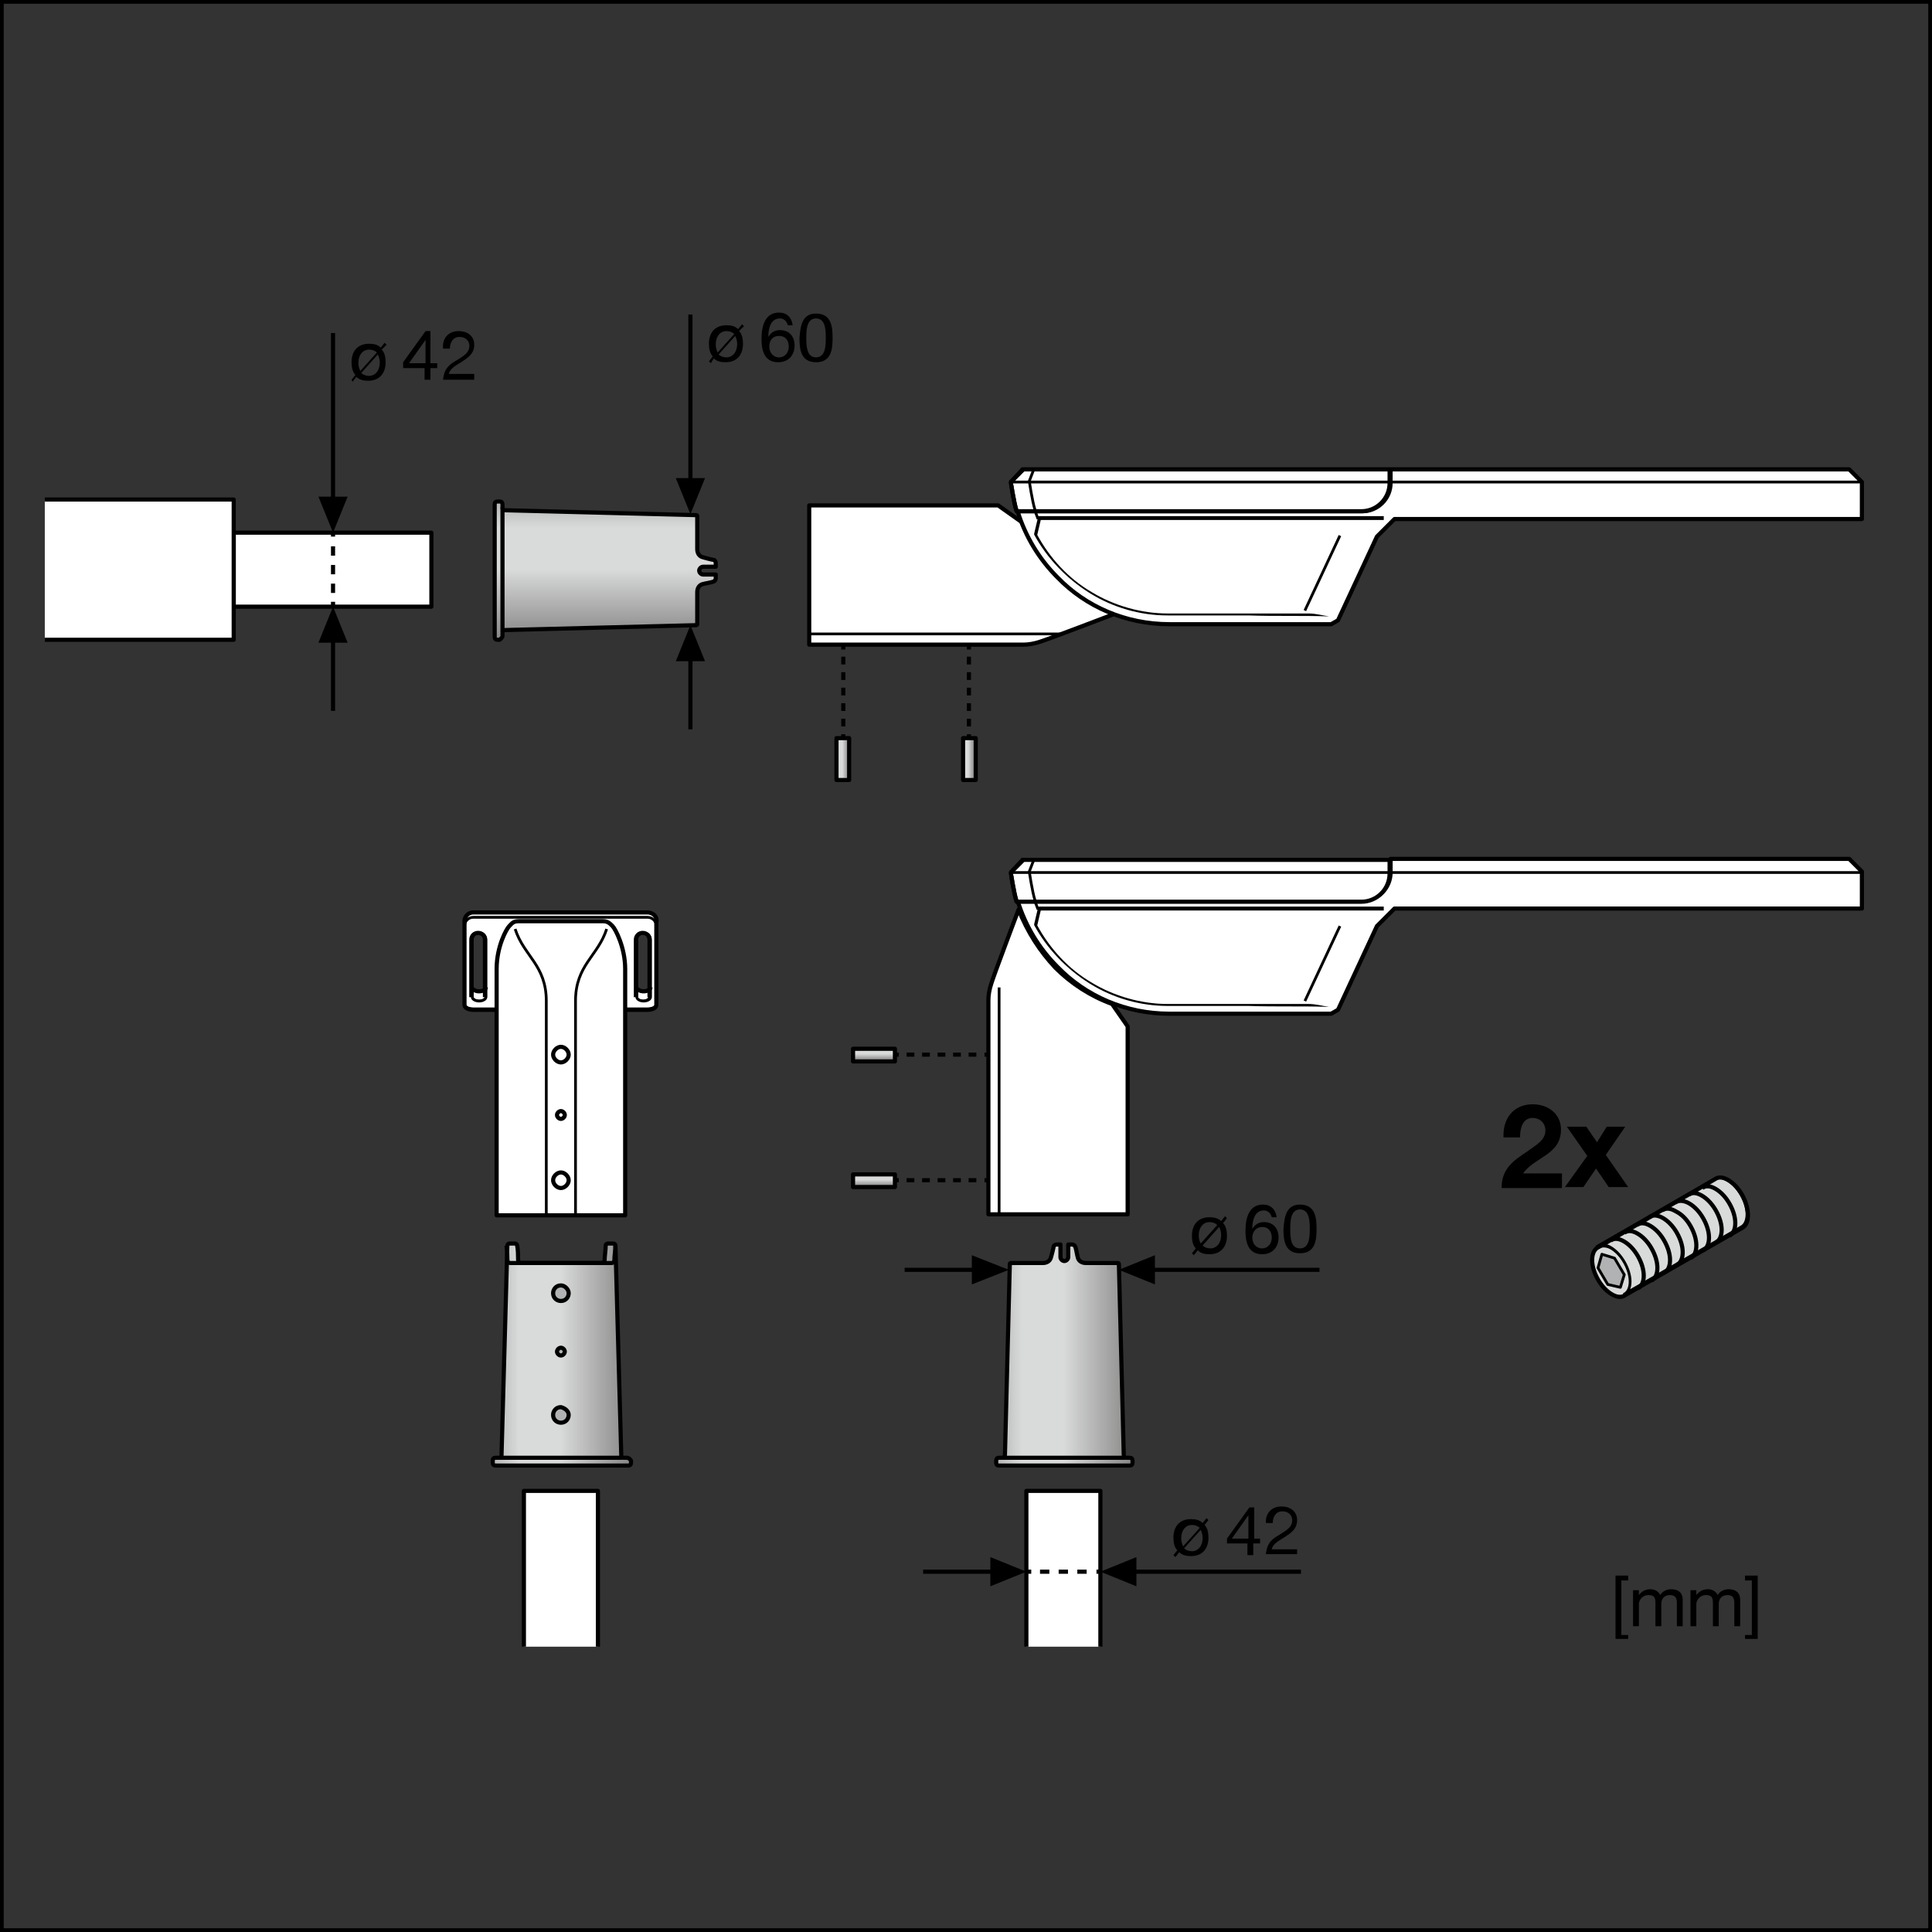 <?xml version="1.0" encoding="utf-8"?>
<!-- Generator: Adobe Illustrator 25.2.3, SVG Export Plug-In . SVG Version: 6.00 Build 0)  -->
<svg version="1.1" id="Layer_1" xmlns="http://www.w3.org/2000/svg" xmlns:xlink="http://www.w3.org/1999/xlink" x="0px" y="0px"
	 viewBox="0 0 198.4 198.4" style="enable-background:new 0 0 198.4 198.4;" xml:space="preserve">
<rect x="0" y="0" width="198.4" height="198.4" fill="#333333" stroke="none"/>
<style type="text/css">
	.st0{clip-path:url(#SVGID_2_);fill:url(#SVGID_3_);}
	.st1{fill:none;stroke:#000000;stroke-width:0.425;stroke-linejoin:round;stroke-miterlimit:22.926;}
	.st2{fill:#FFFFFF;}
	.st3{fill:none;stroke:#000000;stroke-width:0.425;stroke-linejoin:round;stroke-miterlimit:3.864;}
	.st4{fill:none;stroke:#000000;stroke-width:0.283;stroke-linejoin:round;stroke-miterlimit:22.926;}
	.st5{fill:none;stroke:#000000;stroke-width:0.425;stroke-linejoin:round;}
	.st6{fill:none;stroke:#000000;stroke-width:0.425;stroke-linejoin:round;stroke-dasharray:0.796,0.796;}
	.st7{fill:none;stroke:#000000;stroke-width:0.425;stroke-linejoin:round;stroke-dasharray:0.958,0.958;}
	.st8{clip-path:url(#SVGID_5_);fill:url(#SVGID_6_);}
	.st9{clip-path:url(#SVGID_8_);fill:url(#SVGID_9_);}
	.st10{clip-path:url(#SVGID_11_);fill:url(#SVGID_12_);}
	.st11{clip-path:url(#SVGID_14_);fill:url(#SVGID_15_);}
	.st12{fill:#D9DADA;}
	.st13{fill:none;stroke:#000000;stroke-width:0.283;stroke-linejoin:round;}
	.st14{fill:#B1B2B3;}
	.st15{clip-path:url(#SVGID_17_);fill:url(#SVGID_18_);}
	.st16{clip-path:url(#SVGID_20_);fill:url(#SVGID_21_);}
	.st17{fill:none;stroke:#000000;stroke-width:0.768;stroke-miterlimit:3.864;}
	.st18{enable-background:new    ;}
	.st19{clip-path:url(#SVGID_23_);}
</style>
<g>
	<defs>
		<path id="SVGID_1_" d="M109.6,127.7v1.3c0,0.2-0.2,0.4-0.4,0.4c-0.2,0-0.4-0.2-0.4-0.4v-1.3h-0.4c-0.1,0-0.3,0.1-0.3,0.2
			c0,0.1-0.2,0.9-0.3,1.2c-0.1,0.3-0.4,0.5-0.8,0.5h-3.3c-0.1,0-0.1,0.1-0.1,0.1l-0.5,19.6c0,0.2-0.1,0.3-0.3,0.3h-0.3
			c-0.2,0-0.3,0.1-0.3,0.3v0.2c0,0.2,0.1,0.3,0.3,0.3H116c0.2,0,0.3-0.1,0.3-0.3V150c0-0.2-0.1-0.3-0.3-0.3h-0.3
			c-0.2,0-0.3-0.1-0.3-0.3l-0.5-19.6c0-0.1-0.1-0.1-0.1-0.1h-3.3c-0.4,0-0.7-0.2-0.8-0.5c-0.1-0.3-0.2-1.1-0.3-1.2
			c0-0.1-0.2-0.2-0.3-0.2H109.6z"/>
	</defs>
	<clipPath id="SVGID_2_">
		<use xlink:href="#SVGID_1_"  style="overflow:visible;"/>
	</clipPath>
	
		<linearGradient id="SVGID_3_" gradientUnits="userSpaceOnUse" x1="-148.108" y1="465.386" x2="-147.108" y2="465.386" gradientTransform="matrix(14.228 0 0 -14.228 2209.408 6760.657)">
		<stop  offset="0" style="stop-color:#B1B2B3"/>
		<stop  offset="0.2" style="stop-color:#D9DADA"/>
		<stop  offset="0.5" style="stop-color:#D9DADA"/>
		<stop  offset="1" style="stop-color:#878786"/>
	</linearGradient>
	<rect x="102.1" y="127.7" class="st0" width="14.2" height="22.7"/>
</g>
<g>
	<path class="st1" d="M116,149.7h-0.3c-0.2,0-0.3-0.1-0.3-0.3l-0.5-19.6c0-0.1-0.1-0.1-0.1-0.1h-3.3c-0.4,0-0.7-0.2-0.8-0.5
		c-0.1-0.3-0.2-1.1-0.3-1.2c0-0.1-0.2-0.2-0.3-0.2h-0.4v1.3c0,0.2-0.2,0.4-0.4,0.4c-0.2,0-0.4-0.2-0.4-0.4v-1.3h-0.4
		c-0.1,0-0.3,0.1-0.3,0.2c0,0.1-0.2,0.9-0.3,1.2c-0.1,0.3-0.4,0.5-0.8,0.5h-3.3c-0.1,0-0.1,0.1-0.1,0.1l-0.5,19.6
		c0,0.2-0.1,0.3-0.3,0.3h-0.3c-0.2,0-0.3,0.1-0.3,0.3v0.2c0,0.2,0.1,0.3,0.3,0.3H116c0.2,0,0.3-0.1,0.3-0.3V150
		C116.3,149.8,116.2,149.7,116,149.7z"/>
	<path class="st2" d="M108.4,99.4c1.6,1.6,3.6,2.9,5.8,3.7l1.6,2.3v19.3h-14.3v-22c0-0.5,0.1-1.1,0.3-1.7c0.2-0.7,2.8-7.6,2.8-7.6
		l0,0C105.5,95.7,106.8,97.7,108.4,99.4"/>
	<path class="st1" d="M108.4,99.4c1.6,1.6,3.6,2.9,5.8,3.7l1.6,2.3v19.3h-14.3v-22c0-0.5,0.1-1.1,0.3-1.7c0.2-0.7,2.8-7.6,2.8-7.6
		l0,0C105.5,95.7,106.8,97.7,108.4,99.4z"/>
	<rect x="24" y="54.7" class="st2" width="20.3" height="7.6"/>
	<rect x="24" y="54.7" class="st1" width="20.3" height="7.6"/>
	<polyline class="st2" points="53.8,169.1 53.8,153.1 61.4,153.1 61.4,169.1 	"/>
	<polyline class="st1" points="53.8,169.1 53.8,153.1 61.4,153.1 61.4,169.1 	"/>
	<polyline class="st2" points="105.4,169.1 105.4,153.1 113,153.1 113,169.1 	"/>
	<polyline class="st1" points="105.4,169.1 105.4,153.1 113,153.1 113,169.1 	"/>
	<polygon points="116.7,162.9 113,161.4 116.7,159.9 	"/>
	<line class="st3" x1="133.6" y1="161.4" x2="115.9" y2="161.4"/>
	<polygon points="101.7,162.9 105.4,161.4 101.7,159.9 	"/>
	<line class="st3" x1="94.8" y1="161.4" x2="102.6" y2="161.4"/>
	<path class="st2" d="M104.9,53.6l-2.4-1.7H83.1v14.3h22c0.5,0,1.1-0.1,1.7-0.3c0.7-0.2,7.5-2.8,7.5-2.8"/>
	<path class="st1" d="M104.9,53.6l-2.4-1.7H83.1v14.3h22c0.5,0,1.1-0.1,1.7-0.3c0.7-0.2,7.5-2.8,7.5-2.8"/>
	<path class="st2" d="M141.4,55.1l-4,8.6l-0.7,0.4h-16.6c-4.5,0-8.6-1.8-11.5-4.8c-1.9-1.9-3.3-4.2-4.1-6.8h35.4
		c1.6,0,2.9-1.3,2.9-2.9v-1.4h47.1l1.3,1.3v3.8h-48L141.4,55.1z"/>
	<path class="st1" d="M141.4,55.1l-4,8.6l-0.7,0.4h-16.6c-4.5,0-8.6-1.8-11.5-4.8c-1.9-1.9-3.3-4.2-4.1-6.8h35.4
		c1.6,0,2.9-1.3,2.9-2.9v-1.4h47.1l1.3,1.3v3.8h-48L141.4,55.1z"/>
	<path class="st2" d="M104.4,52.5h35.4c1.6,0,2.9-1.3,2.9-2.9v-1.4h-37.6l-1.3,1.3C103.8,49.5,104.1,51.5,104.4,52.5"/>
	<path class="st1" d="M104.4,52.5h35.4c1.6,0,2.9-1.3,2.9-2.9v-1.4h-37.6l-1.3,1.3C103.8,49.5,104.1,51.5,104.4,52.5z"/>
	<line class="st4" x1="83.1" y1="65.1" x2="109" y2="65.1"/>
	<path class="st1" d="M103.8,49.5c0,0,0.3,2.1,0.6,3"/>
	<line class="st1" x1="105.1" y1="48.1" x2="103.8" y2="49.5"/>
	<path class="st4" d="M106.2,48.1l-0.5,1.3c0,0,0.3,2.1,0.6,3"/>
	<line class="st4" x1="142.7" y1="49.5" x2="103.8" y2="49.5"/>
	<line class="st4" x1="142.7" y1="49.5" x2="191.2" y2="49.5"/>
	<path d="M142,53.4l-35.3,0l0.2-0.1l-0.4,1.7l0-0.1c1.3,2.4,3.2,4.5,5.6,5.9c2.3,1.4,5.1,2.2,7.8,2.2l8.3,0l4.1,0c0.7,0,1.4,0,2.1,0
		c0.7,0,1.4,0.2,2.1,0.3c-2.8-0.1-5.5,0-8.3-0.1h-8.3c-2.8,0-5.6-0.8-8-2.3c-2.4-1.5-4.4-3.6-5.7-6c0,0,0-0.1,0-0.1l0.4-1.7
		c0-0.1,0.1-0.1,0.2-0.1l35.3,0V53.4z"/>
	<line class="st4" x1="106.3" y1="52.5" x2="106.6" y2="53.3"/>
	<line class="st4" x1="137.6" y1="55" x2="134" y2="62.7"/>
	<path class="st2" d="M141.4,95.1l-4,8.6l-0.7,0.4h-16.6c-4.5,0-8.6-1.8-11.5-4.8c-1.9-1.9-3.3-4.2-4.1-6.8h35.4
		c1.6,0,2.9-1.3,2.9-2.9v-1.4h47.1l1.3,1.3v3.8h-48L141.4,95.1z"/>
	<path class="st1" d="M141.4,95.1l-4,8.6l-0.7,0.4h-16.6c-4.5,0-8.6-1.8-11.5-4.8c-1.9-1.9-3.3-4.2-4.1-6.8h35.4
		c1.6,0,2.9-1.3,2.9-2.9v-1.4h47.1l1.3,1.3v3.8h-48L141.4,95.1z"/>
	<path class="st2" d="M104.4,92.6h35.4c1.6,0,2.9-1.3,2.9-2.9v-1.4h-37.6l-1.3,1.3C103.8,89.6,104.1,91.6,104.4,92.6"/>
	<path class="st1" d="M104.4,92.6h35.4c1.6,0,2.9-1.3,2.9-2.9v-1.4h-37.6l-1.3,1.3C103.8,89.6,104.1,91.6,104.4,92.6z"/>
	<path class="st1" d="M103.8,89.6c0,0,0.3,2.1,0.6,3"/>
	<line class="st1" x1="105.1" y1="88.2" x2="103.8" y2="89.6"/>
	<path class="st4" d="M106.2,88.2l-0.5,1.3c0,0,0.3,2.1,0.6,3"/>
	<line class="st4" x1="142.7" y1="89.6" x2="103.8" y2="89.6"/>
	<line class="st4" x1="142.7" y1="89.6" x2="191.2" y2="89.6"/>
	<path d="M142,93.5l-35.3,0l0.2-0.1l-0.4,1.7l0-0.1c1.3,2.4,3.2,4.5,5.6,5.9c2.3,1.4,5.1,2.2,7.8,2.2l8.3,0l4.1,0c0.7,0,1.4,0,2.1,0
		c0.7,0,1.4,0.2,2.1,0.3c-2.8-0.1-5.5,0-8.3-0.1h-8.3c-2.8,0-5.6-0.8-8-2.3c-2.4-1.5-4.4-3.6-5.7-6c0,0,0-0.1,0-0.1l0.4-1.7
		c0-0.1,0.1-0.1,0.2-0.1l35.3,0V93.5z"/>
	<line class="st4" x1="106.3" y1="92.6" x2="106.6" y2="93.4"/>
	<line class="st4" x1="137.6" y1="95.1" x2="134" y2="102.8"/>
	<line class="st4" x1="102.6" y1="124.8" x2="102.6" y2="101.4"/>
	<polyline class="st2" points="4.6,51.3 24,51.3 24,65.7 4.6,65.7 	"/>
	<polyline class="st1" points="4.6,51.3 24,51.3 24,65.7 4.6,65.7 	"/>
	<line class="st5" x1="91.9" y1="108.3" x2="92.3" y2="108.3"/>
	<line class="st6" x1="93.1" y1="108.3" x2="100.7" y2="108.3"/>
	<line class="st5" x1="101.1" y1="108.3" x2="101.5" y2="108.3"/>
	<line class="st5" x1="91.9" y1="121.2" x2="92.3" y2="121.2"/>
	<line class="st6" x1="93.1" y1="121.2" x2="100.7" y2="121.2"/>
	<line class="st5" x1="101.1" y1="121.2" x2="101.5" y2="121.2"/>
	<line class="st5" x1="105.4" y1="161.4" x2="105.9" y2="161.4"/>
	<line class="st7" x1="106.8" y1="161.4" x2="112.1" y2="161.4"/>
	<line class="st5" x1="112.6" y1="161.4" x2="113" y2="161.4"/>
	<polygon points="118.6,131.9 114.9,130.4 118.6,128.9 	"/>
	<line class="st3" x1="135.5" y1="130.4" x2="117.8" y2="130.4"/>
	<polygon points="99.8,131.9 103.6,130.4 99.8,128.9 	"/>
	<line class="st3" x1="92.9" y1="130.4" x2="100.7" y2="130.4"/>
	<polygon points="32.7,51 34.2,54.7 35.7,51 	"/>
	<line class="st3" x1="34.2" y1="34.2" x2="34.2" y2="51.8"/>
	<polygon points="32.7,66 34.2,62.3 35.7,66 	"/>
	<line class="st3" x1="34.2" y1="73" x2="34.2" y2="65.2"/>
	<line class="st5" x1="34.2" y1="54.7" x2="34.2" y2="55.1"/>
	<line class="st7" x1="34.2" y1="56.1" x2="34.2" y2="61.4"/>
	<line class="st5" x1="34.2" y1="61.8" x2="34.2" y2="62.3"/>
	<polygon points="69.4,49.1 70.9,52.8 72.4,49.1 	"/>
	<line class="st3" x1="70.9" y1="32.3" x2="70.9" y2="49.9"/>
	<polygon points="69.4,67.9 70.9,64.2 72.4,67.9 	"/>
	<line class="st3" x1="70.9" y1="74.9" x2="70.9" y2="67.1"/>
</g>
<g>
	<defs>
		<rect id="SVGID_4_" x="87.6" y="107.7" width="4.3" height="1.3"/>
	</defs>
	<clipPath id="SVGID_5_">
		<use xlink:href="#SVGID_4_"  style="overflow:visible;"/>
	</clipPath>
	
		<linearGradient id="SVGID_6_" gradientUnits="userSpaceOnUse" x1="-255.157" y1="394.631" x2="-254.157" y2="394.631" gradientTransform="matrix(0 1.276 1.276 0 -413.636 433.156)">
		<stop  offset="0" style="stop-color:#B1B2B3"/>
		<stop  offset="0.2" style="stop-color:#D9DADA"/>
		<stop  offset="0.5" style="stop-color:#D9DADA"/>
		<stop  offset="1" style="stop-color:#878786"/>
	</linearGradient>
	<rect x="87.6" y="107.7" class="st8" width="4.3" height="1.3"/>
</g>
<rect x="87.6" y="107.7" class="st1" width="4.3" height="1.3"/>
<g>
	<defs>
		<rect id="SVGID_7_" x="87.6" y="120.6" width="4.3" height="1.3"/>
	</defs>
	<clipPath id="SVGID_8_">
		<use xlink:href="#SVGID_7_"  style="overflow:visible;"/>
	</clipPath>
	
		<linearGradient id="SVGID_9_" gradientUnits="userSpaceOnUse" x1="-255.157" y1="394.631" x2="-254.157" y2="394.631" gradientTransform="matrix(0 1.276 1.276 0 -413.636 446.088)">
		<stop  offset="0" style="stop-color:#B1B2B3"/>
		<stop  offset="0.2" style="stop-color:#D9DADA"/>
		<stop  offset="0.5" style="stop-color:#D9DADA"/>
		<stop  offset="1" style="stop-color:#878786"/>
	</linearGradient>
	<rect x="87.6" y="120.6" class="st9" width="4.3" height="1.3"/>
</g>
<rect x="87.6" y="120.6" class="st1" width="4.3" height="1.3"/>
<line class="st5" x1="86.6" y1="75.8" x2="86.6" y2="75.4"/>
<line class="st6" x1="86.6" y1="74.6" x2="86.6" y2="67.1"/>
<line class="st5" x1="86.6" y1="66.7" x2="86.6" y2="66.2"/>
<line class="st5" x1="99.5" y1="75.8" x2="99.5" y2="75.4"/>
<line class="st6" x1="99.5" y1="74.6" x2="99.5" y2="67.1"/>
<line class="st5" x1="99.5" y1="66.7" x2="99.5" y2="66.2"/>
<g>
	<defs>
		<rect id="SVGID_10_" x="98.9" y="75.8" width="1.3" height="4.3"/>
	</defs>
	<clipPath id="SVGID_11_">
		<use xlink:href="#SVGID_10_"  style="overflow:visible;"/>
	</clipPath>
	
		<linearGradient id="SVGID_12_" gradientUnits="userSpaceOnUse" x1="-203.339" y1="567.789" x2="-202.339" y2="567.789" gradientTransform="matrix(1.276 0 0 -1.276 358.244 802.238)">
		<stop  offset="0" style="stop-color:#B1B2B3"/>
		<stop  offset="0.2" style="stop-color:#D9DADA"/>
		<stop  offset="0.5" style="stop-color:#D9DADA"/>
		<stop  offset="1" style="stop-color:#878786"/>
	</linearGradient>
	<rect x="98.9" y="75.8" class="st10" width="1.3" height="4.3"/>
</g>
<rect x="98.9" y="75.8" class="st1" width="1.3" height="4.3"/>
<g>
	<defs>
		<rect id="SVGID_13_" x="85.9" y="75.8" width="1.3" height="4.3"/>
	</defs>
	<clipPath id="SVGID_14_">
		<use xlink:href="#SVGID_13_"  style="overflow:visible;"/>
	</clipPath>
	
		<linearGradient id="SVGID_15_" gradientUnits="userSpaceOnUse" x1="-203.339" y1="567.791" x2="-202.339" y2="567.791" gradientTransform="matrix(1.276 0 0 -1.276 345.31 802.23)">
		<stop  offset="0" style="stop-color:#B1B2B3"/>
		<stop  offset="0.2" style="stop-color:#D9DADA"/>
		<stop  offset="0.5" style="stop-color:#D9DADA"/>
		<stop  offset="1" style="stop-color:#878786"/>
	</linearGradient>
	<rect x="85.9" y="75.8" class="st11" width="1.3" height="4.3"/>
</g>
<rect x="85.9" y="75.8" class="st1" width="1.3" height="4.3"/>
<g>
	<path class="st2" d="M49.9,101.4c0,0.2-0.3,0.4-0.7,0.4s-0.7-0.2-0.7-0.4v1c0,0.2,0.3,0.4,0.7,0.4s0.7-0.2,0.7-0.4V101.4z"/>
	<path class="st4" d="M49.9,101.4c0,0.2-0.3,0.4-0.7,0.4s-0.7-0.2-0.7-0.4v1c0,0.2,0.3,0.4,0.7,0.4s0.7-0.2,0.7-0.4V101.4z"/>
	<path class="st2" d="M65.3,101.4c0,0.2,0.3,0.4,0.7,0.4s0.7-0.2,0.7-0.4v1c0,0.2-0.3,0.4-0.7,0.4s-0.7-0.2-0.7-0.4V101.4z"/>
	<path class="st4" d="M65.3,101.4c0,0.2,0.3,0.4,0.7,0.4s0.7-0.2,0.7-0.4v1c0,0.2-0.3,0.4-0.7,0.4s-0.7-0.2-0.7-0.4V101.4z"/>
	<path class="st2" d="M66.5,94.1H48.6c-0.5,0-0.9,0.4-0.9,0.9v8.1c0,0.3,0.4,0.5,0.9,0.5h17.9c0.5,0,0.9-0.2,0.9-0.5v-8.1
		C67.5,94.6,67,94.1,66.5,94.1 M49.9,102.4c0,0.2-0.3,0.4-0.7,0.4c-0.4,0-0.7-0.2-0.7-0.4v-5.9c0-0.4,0.3-0.7,0.7-0.7
		c0.4,0,0.7,0.3,0.7,0.7V102.4z M66.8,102.4c0,0.2-0.3,0.4-0.7,0.4s-0.7-0.2-0.7-0.4v-5.9c0-0.4,0.3-0.7,0.7-0.7s0.7,0.3,0.7,0.7
		V102.4z"/>
	<path class="st4" d="M66.5,94.1H48.6c-0.5,0-0.9,0.4-0.9,0.9v8.1c0,0.3,0.4,0.5,0.9,0.5h17.9c0.5,0,0.9-0.2,0.9-0.5v-8.1
		C67.5,94.6,67,94.1,66.5,94.1z M49.9,102.4c0,0.2-0.3,0.4-0.7,0.4c-0.4,0-0.7-0.2-0.7-0.4v-5.9c0-0.4,0.3-0.7,0.7-0.7
		c0.4,0,0.7,0.3,0.7,0.7V102.4z M66.8,102.4c0,0.2-0.3,0.4-0.7,0.4s-0.7-0.2-0.7-0.4v-5.9c0-0.4,0.3-0.7,0.7-0.7s0.7,0.3,0.7,0.7
		V102.4z"/>
	<path class="st2" d="M67.5,94.6c0-0.5-0.4-0.9-0.9-0.9H48.6c-0.5,0-0.9,0.4-0.9,0.9v0.5c0-0.5,0.4-0.9,0.9-0.9h17.9
		c0.5,0,0.9,0.4,0.9,0.9V94.6z"/>
	<path class="st4" d="M67.5,94.6c0-0.5-0.4-0.9-0.9-0.9H48.6c-0.5,0-0.9,0.4-0.9,0.9v0.5c0-0.5,0.4-0.9,0.9-0.9h17.9
		c0.5,0,0.9,0.4,0.9,0.9V94.6z"/>
	<path class="st1" d="M66.5,93.7H48.6c-0.5,0-0.9,0.4-0.9,0.9v0.5v8.1c0,0.3,0.4,0.5,0.9,0.5h17.9c0.5,0,0.9-0.2,0.9-0.5v-8.1v-0.5
		C67.5,94.1,67,93.7,66.5,93.7z M48.4,102.4v-5.9c0-0.4,0.3-0.7,0.7-0.7c0.4,0,0.7,0.3,0.7,0.7v5.9 M65.3,102.4v-5.9
		c0-0.4,0.3-0.7,0.7-0.7s0.7,0.3,0.7,0.7v5.9 M49.9,101.4c0,0.2-0.3,0.4-0.7,0.4c-0.4,0-0.7-0.2-0.7-0.4 M66.8,101.4
		c0,0.2-0.3,0.4-0.7,0.4s-0.7-0.2-0.7-0.4"/>
	<path class="st2" d="M64.2,99.5c0-2.2-1-4.1-1.3-4.4c-0.3-0.3-0.5-0.5-1-0.5h-8.6c-0.6,0-0.7,0.2-1,0.5C52,95.4,51,97.2,51,99.5
		c0,2.2,0,3.6,0,3.6v21.7h13.2V103V99.5z"/>
	<path class="st1" d="M64.2,99.5c0-2.2-1-4.1-1.3-4.4c-0.3-0.3-0.5-0.5-1-0.5h-8.6c-0.6,0-0.7,0.2-1,0.5C52,95.4,51,97.2,51,99.5
		c0,2.2,0,3.6,0,3.6v21.7h13.2V103V99.5z"/>
	<path class="st4" d="M52.9,95.4c0.9,2.8,3.2,3.7,3.2,7.4v21.9"/>
	<path class="st4" d="M62.3,95.4c-0.9,2.8-3.2,3.7-3.2,7.4v21.9"/>
	<path class="st1" d="M58.4,108.3c0,0.4-0.4,0.8-0.8,0.8c-0.4,0-0.8-0.4-0.8-0.8c0-0.4,0.4-0.8,0.8-0.8
		C58,107.5,58.4,107.9,58.4,108.3z"/>
	<path class="st1" d="M58,114.5c0,0.2-0.2,0.4-0.4,0.4c-0.2,0-0.4-0.2-0.4-0.4c0-0.2,0.2-0.4,0.4-0.4C57.8,114.1,58,114.3,58,114.5z
		"/>
	<path class="st1" d="M58.4,121.2c0,0.4-0.4,0.8-0.8,0.8c-0.4,0-0.8-0.4-0.8-0.8c0-0.4,0.4-0.8,0.8-0.8
		C58,120.4,58.4,120.8,58.4,121.2z"/>
	<path class="st12" d="M166.9,133c-0.4,0.2-0.9,0.2-1.4-0.1c-0.5-0.3-1-0.8-1.4-1.5c-0.4-0.7-0.6-1.4-0.6-2c0-0.6,0.2-1.1,0.6-1.3
		c0.4-0.2,0.9-0.2,1.4,0.1c0.5,0.3,1,0.8,1.4,1.5c0.4,0.7,0.6,1.4,0.6,2C167.5,132.3,167.3,132.8,166.9,133"/>
	<path class="st13" d="M166.9,133c-0.4,0.2-0.9,0.2-1.4-0.1c-0.5-0.3-1-0.8-1.4-1.5c-0.4-0.7-0.6-1.4-0.6-2c0-0.6,0.2-1.1,0.6-1.3
		c0.4-0.2,0.9-0.2,1.4,0.1c0.5,0.3,1,0.8,1.4,1.5c0.4,0.7,0.6,1.4,0.6,2C167.5,132.3,167.3,132.8,166.9,133z"/>
	<path class="st12" d="M164,128c0.4-0.2,0.9-0.2,1.4,0.1c0.5,0.3,1,0.8,1.4,1.5c0.4,0.7,0.6,1.4,0.6,2c0,0.6-0.2,1.1-0.6,1.3l12-6.9
		c0.4-0.2,0.6-0.7,0.6-1.3c0-0.6-0.2-1.3-0.6-2c-0.4-0.7-0.9-1.2-1.4-1.5c-0.5-0.3-1-0.4-1.4-0.1L164,128z"/>
	<path class="st13" d="M164,128c0.4-0.2,0.9-0.2,1.4,0.1c0.5,0.3,1,0.8,1.4,1.5c0.4,0.7,0.6,1.4,0.6,2c0,0.6-0.2,1.1-0.6,1.3l12-6.9
		c0.4-0.2,0.6-0.7,0.6-1.3c0-0.6-0.2-1.3-0.6-2c-0.4-0.7-0.9-1.2-1.4-1.5c-0.5-0.3-1-0.4-1.4-0.1L164,128z"/>
	<path class="st5" d="M178.9,122.7c-0.4-0.7-0.9-1.2-1.4-1.5c-0.5-0.3-1-0.4-1.4-0.1l-12,7c-0.4,0.2-0.6,0.7-0.6,1.3
		c0,0.6,0.2,1.3,0.6,2c0.4,0.7,0.9,1.2,1.4,1.5c0.5,0.3,1,0.4,1.4,0.1l12-6.9c0.4-0.2,0.6-0.7,0.6-1.3
		C179.5,124.2,179.3,123.4,178.9,122.7z"/>
	<path class="st5" d="M177.6,126.9c0.4-0.2,0.6-0.7,0.6-1.3c0-0.6-0.2-1.3-0.6-2c-0.4-0.7-0.9-1.2-1.4-1.5c-0.5-0.3-1-0.4-1.4-0.1"
		/>
	<path class="st5" d="M176.2,127.6c0.4-0.2,0.6-0.7,0.6-1.3c0-0.6-0.2-1.3-0.6-2c-0.4-0.7-0.9-1.2-1.4-1.5c-0.5-0.3-1-0.4-1.4-0.1"
		/>
	<path class="st5" d="M174.9,128.4c0.4-0.2,0.6-0.7,0.6-1.3c0-0.6-0.2-1.3-0.6-2c-0.4-0.7-0.9-1.2-1.4-1.5c-0.5-0.3-1.1-0.4-1.5-0.1
		"/>
	<path class="st5" d="M173.6,129.2c0.4-0.2,0.6-0.7,0.6-1.3c0-0.6-0.2-1.3-0.6-2c-0.4-0.7-0.9-1.2-1.5-1.5c-0.5-0.3-1-0.4-1.4-0.1"
		/>
	<path class="st5" d="M172.2,129.9c0.4-0.2,0.6-0.7,0.6-1.3c0-0.6-0.2-1.3-0.6-2c-0.4-0.7-0.9-1.2-1.4-1.5c-0.5-0.3-1.1-0.4-1.4-0.1
		"/>
	<path class="st5" d="M170.9,130.7c0.4-0.2,0.6-0.7,0.6-1.3c0-0.6-0.2-1.3-0.6-2c-0.4-0.7-0.9-1.2-1.4-1.5c-0.5-0.3-1-0.4-1.4-0.1"
		/>
	<path class="st5" d="M169.6,131.5c0.4-0.2,0.6-0.7,0.6-1.3c0-0.6-0.2-1.3-0.6-2c-0.4-0.7-0.9-1.2-1.4-1.5c-0.5-0.3-1-0.4-1.4-0.1"
		/>
	<path class="st5" d="M168.2,132.3c0.4-0.2,0.6-0.7,0.6-1.3c0-0.6-0.2-1.3-0.6-2c-0.4-0.7-0.9-1.2-1.4-1.5c-0.5-0.3-1-0.4-1.4-0.1"
		/>
	<polygon class="st14" points="164.1,130.2 165.1,131.9 166.4,132.2 166.8,130.9 165.8,129.2 164.5,128.8 	"/>
	<polygon class="st13" points="164.1,130.2 165.1,131.9 166.4,132.2 166.8,130.9 165.8,129.2 164.5,128.8 	"/>
</g>
<g>
	<defs>
		<path id="SVGID_16_" d="M62.3,127.7c-0.1,0-0.2,0.1-0.2,0.2c0,0.4-0.1,1.1-0.1,1.3c0,0.2,0,0.5-0.3,0.5h-8.3
			c-0.3,0-0.3-0.3-0.3-0.5c0-0.2,0-0.9-0.1-1.3c0-0.1-0.1-0.2-0.2-0.2h-0.6c-0.1,0-0.2,0.1-0.2,0.2l-0.6,21.6c0,0.1-0.1,0.2-0.2,0.2
			h-0.4c-0.2,0-0.3,0.1-0.3,0.3v0.2c0,0.2,0.1,0.3,0.3,0.3h13.6c0.2,0,0.3-0.1,0.3-0.3V150c0-0.2-0.1-0.3-0.3-0.3h-0.4
			c-0.1,0-0.2-0.1-0.2-0.2l-0.6-21.6c0-0.1-0.1-0.2-0.2-0.2H62.3z"/>
	</defs>
	<clipPath id="SVGID_17_">
		<use xlink:href="#SVGID_16_"  style="overflow:visible;"/>
	</clipPath>
	
		<linearGradient id="SVGID_18_" gradientUnits="userSpaceOnUse" x1="-148.127" y1="465.421" x2="-147.127" y2="465.421" gradientTransform="matrix(14.178 0 0 -14.178 2150.606 6737.706)">
		<stop  offset="0" style="stop-color:#B1B2B3"/>
		<stop  offset="0.2" style="stop-color:#D9DADA"/>
		<stop  offset="0.5" style="stop-color:#D9DADA"/>
		<stop  offset="1" style="stop-color:#878786"/>
	</linearGradient>
	<rect x="50.5" y="127.7" class="st15" width="14.2" height="22.7"/>
</g>
<g>
	<path class="st1" d="M64.4,149.7h-0.4c-0.1,0-0.2-0.1-0.2-0.2l-0.6-21.6c0-0.1-0.1-0.2-0.2-0.2h-0.6c-0.1,0-0.2,0.1-0.2,0.2
		c0,0.4-0.1,1.1-0.1,1.3c0,0.2,0,0.5-0.3,0.5h-8.3c-0.3,0-0.3-0.3-0.3-0.5c0-0.2,0-0.9-0.1-1.3c0-0.1-0.1-0.2-0.2-0.2h-0.6
		c-0.1,0-0.2,0.1-0.2,0.2l-0.6,21.6c0,0.1-0.1,0.2-0.2,0.2h-0.4c-0.2,0-0.3,0.1-0.3,0.3v0.2c0,0.2,0.1,0.3,0.3,0.3h13.6
		c0.2,0,0.3-0.1,0.3-0.3V150C64.7,149.8,64.5,149.7,64.4,149.7z"/>
</g>
<line class="st1" x1="51.3" y1="149.7" x2="63.9" y2="149.7"/>
<g>
	<path class="st1" d="M63.2,127.9c0,0.4-0.1,1.1-0.1,1.3c0,0.2,0,0.5-0.3,0.5H52.4c-0.3,0-0.3-0.3-0.3-0.5c0-0.2,0-0.9-0.1-1.3"/>
	<path class="st14" d="M58.4,132.8c0,0.4-0.3,0.8-0.8,0.8c-0.4,0-0.8-0.3-0.8-0.8c0-0.4,0.3-0.8,0.8-0.8
		C58,132,58.4,132.4,58.4,132.8"/>
	<path class="st1" d="M58.4,132.8c0,0.4-0.3,0.8-0.8,0.8c-0.4,0-0.8-0.3-0.8-0.8c0-0.4,0.3-0.8,0.8-0.8
		C58,132,58.4,132.4,58.4,132.8z"/>
	<path class="st14" d="M58,138.8c0,0.2-0.2,0.4-0.4,0.4c-0.2,0-0.4-0.2-0.4-0.4c0-0.2,0.2-0.4,0.4-0.4C57.8,138.4,58,138.6,58,138.8
		"/>
	<path class="st1" d="M58,138.8c0,0.2-0.2,0.4-0.4,0.4c-0.2,0-0.4-0.2-0.4-0.4c0-0.2,0.2-0.4,0.4-0.4C57.8,138.4,58,138.6,58,138.8z
		"/>
	<path class="st14" d="M58.4,145.3c0,0.4-0.3,0.8-0.8,0.8c-0.4,0-0.8-0.3-0.8-0.8c0-0.4,0.3-0.8,0.8-0.8
		C58,144.6,58.4,144.9,58.4,145.3"/>
	<path class="st1" d="M58.4,145.3c0,0.4-0.3,0.8-0.8,0.8c-0.4,0-0.8-0.3-0.8-0.8c0-0.4,0.3-0.8,0.8-0.8
		C58,144.6,58.4,144.9,58.4,145.3z"/>
	<line class="st1" x1="102.9" y1="149.7" x2="115.6" y2="149.7"/>
</g>
<g>
	<defs>
		<path id="SVGID_19_" d="M51.1,51.4c-0.2,0-0.3,0.1-0.3,0.3v13.6c0,0.2,0.1,0.3,0.3,0.3h0.2c0.2,0,0.3-0.1,0.3-0.3V65
			c0-0.2,0.1-0.3,0.3-0.3l19.6-0.5c0.1,0,0.1-0.1,0.1-0.1v-3.3c0-0.4,0.2-0.7,0.5-0.8c0.3-0.1,1.1-0.2,1.2-0.3
			c0.1,0,0.2-0.2,0.2-0.3v-0.4h-1.3c-0.2,0-0.4-0.2-0.4-0.4c0-0.2,0.2-0.4,0.4-0.4h1.3v-0.4c0-0.1-0.1-0.3-0.2-0.3
			c-0.1,0-0.9-0.2-1.2-0.3c-0.3-0.1-0.5-0.4-0.5-0.8V53c0-0.1-0.1-0.1-0.1-0.1l-19.6-0.5c-0.2,0-0.3-0.1-0.3-0.3v-0.3
			c0-0.2-0.1-0.3-0.3-0.3H51.1z"/>
	</defs>
	<clipPath id="SVGID_20_">
		<use xlink:href="#SVGID_19_"  style="overflow:visible;"/>
	</clipPath>
	
		<linearGradient id="SVGID_21_" gradientUnits="userSpaceOnUse" x1="-152.753" y1="449.861" x2="-151.753" y2="449.861" gradientTransform="matrix(0 14.228 14.228 0 -6338.528 2224.773)">
		<stop  offset="0" style="stop-color:#B1B2B3"/>
		<stop  offset="0.2" style="stop-color:#D9DADA"/>
		<stop  offset="0.5" style="stop-color:#D9DADA"/>
		<stop  offset="1" style="stop-color:#878786"/>
	</linearGradient>
	<rect x="50.8" y="51.4" class="st16" width="22.7" height="14.2"/>
</g>
<g>
	<path class="st1" d="M51.6,65.3V65c0-0.2,0.1-0.3,0.3-0.3l19.6-0.5c0.1,0,0.1-0.1,0.1-0.1v-3.3c0-0.4,0.2-0.7,0.5-0.8
		c0.3-0.1,1.1-0.2,1.2-0.3c0.1,0,0.2-0.2,0.2-0.3v-0.4h-1.3c-0.2,0-0.4-0.2-0.4-0.4c0-0.2,0.2-0.4,0.4-0.4h1.3v-0.4
		c0-0.1-0.1-0.3-0.2-0.3c-0.1,0-0.9-0.2-1.2-0.3c-0.3-0.1-0.5-0.4-0.5-0.8V53c0-0.1-0.1-0.1-0.1-0.1l-19.6-0.5
		c-0.2,0-0.3-0.1-0.3-0.3v-0.3c0-0.2-0.1-0.3-0.3-0.3h-0.2c-0.2,0-0.3,0.1-0.3,0.3v13.6c0,0.2,0.1,0.3,0.3,0.3h0.2
		C51.4,65.6,51.6,65.5,51.6,65.3z"/>
</g>
<line class="st1" x1="51.6" y1="52.1" x2="51.6" y2="64.9"/>
<g>
	<path d="M75.9,34c0.3,0.3,0.4,0.8,0.4,1.3c0,1.1-0.6,1.9-1.8,1.9c-0.5,0-0.9-0.1-1.2-0.4L73,37.3l-0.2-0.2l0.4-0.5
		c-0.3-0.3-0.4-0.8-0.4-1.3c0-1.1,0.6-1.9,1.8-1.9c0.5,0,0.9,0.1,1.2,0.4l0.4-0.5l0.2,0.2L75.9,34z M75.4,34.3
		c-0.2-0.2-0.5-0.3-0.8-0.3c-0.6,0-1.1,0.5-1.1,1.4c0,0.3,0.1,0.6,0.2,0.8L75.4,34.3z M73.8,36.4c0.2,0.2,0.5,0.3,0.8,0.3
		c0.6,0,1.1-0.5,1.1-1.4c0-0.3-0.1-0.6-0.2-0.8L73.8,36.4z"/>
	<path d="M80.9,33.4c-0.1-0.4-0.4-0.7-0.8-0.7c-1,0-1.2,1.1-1.2,1.9l0,0c0.3-0.5,0.7-0.7,1.2-0.7c1,0,1.5,0.7,1.5,1.6
		c0,0.7-0.4,1.7-1.7,1.7c-1.5,0-1.7-1.4-1.7-2.4c0-1.4,0.4-2.7,1.8-2.7c0.8,0,1.3,0.5,1.4,1.3H80.9z M79,35.6c0,0.6,0.4,1.1,1,1.1
		c0.6,0,1-0.5,1-1.1c0-0.6-0.3-1.1-1-1.1C79.3,34.5,79,35,79,35.6"/>
	<path d="M83.8,32.2c1.6,0,1.7,1.4,1.7,2.5c0,1.1-0.1,2.5-1.7,2.5c-1.6,0-1.7-1.4-1.7-2.5C82.2,33.6,82.3,32.2,83.8,32.2 M83.8,36.7
		c1,0,1-1.3,1-2c0-0.7,0-2-1-2c-1,0-1,1.3-1,2C82.8,35.4,82.8,36.7,83.8,36.7"/>
	<path d="M125.6,125.6c0.3,0.3,0.4,0.8,0.4,1.3c0,1.1-0.6,1.9-1.8,1.9c-0.5,0-0.9-0.1-1.2-0.4l-0.4,0.5l-0.2-0.2l0.4-0.5
		c-0.3-0.3-0.4-0.8-0.4-1.3c0-1.1,0.6-1.9,1.8-1.9c0.5,0,0.9,0.1,1.2,0.4l0.4-0.5l0.2,0.2L125.6,125.6z M125,125.8
		c-0.2-0.2-0.5-0.3-0.8-0.3c-0.6,0-1.1,0.5-1.1,1.4c0,0.3,0.1,0.6,0.2,0.8L125,125.8z M123.5,127.9c0.2,0.2,0.5,0.3,0.8,0.3
		c0.6,0,1.1-0.5,1.1-1.4c0-0.3-0.1-0.6-0.2-0.8L123.5,127.9z"/>
	<path d="M130.6,125c-0.1-0.4-0.4-0.7-0.8-0.7c-1,0-1.2,1.1-1.2,1.9l0,0c0.3-0.5,0.7-0.7,1.2-0.7c1,0,1.5,0.7,1.5,1.6
		c0,0.7-0.4,1.7-1.7,1.7c-1.5,0-1.7-1.4-1.7-2.4c0-1.4,0.4-2.7,1.8-2.7c0.8,0,1.3,0.5,1.4,1.3H130.6z M128.6,127.1
		c0,0.6,0.4,1.1,1,1.1c0.6,0,1-0.5,1-1.1c0-0.6-0.3-1.1-1-1.1C129,126,128.6,126.5,128.6,127.1"/>
	<path d="M133.5,123.7c1.6,0,1.7,1.4,1.7,2.5c0,1.1-0.1,2.5-1.7,2.5c-1.6,0-1.7-1.4-1.7-2.5C131.9,125.1,132,123.7,133.5,123.7
		 M133.5,128.2c1,0,1-1.3,1-2c0-0.7,0-2-1-2c-1,0-1,1.3-1,2C132.5,127,132.5,128.2,133.5,128.2"/>
	<polygon points="167.2,162.3 166.5,162.3 166.5,167.9 167.2,167.9 167.2,168.3 165.9,168.3 165.9,161.8 167.2,161.8 	"/>
	<path d="M167.7,163.3h0.6v0.5h0c0.3-0.4,0.7-0.6,1.2-0.6c0.4,0,0.8,0.2,1,0.6c0.2-0.4,0.7-0.6,1.1-0.6c0.7,0,1.2,0.3,1.2,1.1v2.7
		h-0.6v-2.4c0-0.4-0.1-0.8-0.7-0.8s-0.9,0.4-0.9,0.9v2.3h-0.6v-2.4c0-0.5-0.1-0.8-0.7-0.8c-0.7,0-1,0.6-1,0.9v2.3h-0.6V163.3z"/>
	<path d="M173.6,163.3h0.6v0.5h0c0.3-0.4,0.7-0.6,1.2-0.6c0.4,0,0.8,0.2,1,0.6c0.2-0.4,0.7-0.6,1.1-0.6c0.7,0,1.2,0.3,1.2,1.1v2.7
		h-0.6v-2.4c0-0.4-0.1-0.8-0.7-0.8s-0.9,0.4-0.9,0.9v2.3h-0.6v-2.4c0-0.5-0.1-0.8-0.7-0.8c-0.7,0-1,0.6-1,0.9v2.3h-0.6V163.3z"/>
	<polygon points="179.2,167.9 179.9,167.9 179.9,162.3 179.2,162.3 179.2,161.8 180.5,161.8 180.5,168.3 179.2,168.3 	"/>
	<path d="M39.2,35.9c0.3,0.3,0.4,0.8,0.4,1.3c0,1.1-0.6,1.9-1.8,1.9c-0.5,0-0.9-0.1-1.2-0.4l-0.4,0.5L36.1,39l0.4-0.5
		c-0.3-0.3-0.4-0.8-0.4-1.3c0-1.1,0.6-1.9,1.8-1.9c0.5,0,0.9,0.1,1.2,0.4l0.4-0.5l0.2,0.2L39.2,35.9z M38.7,36.2
		c-0.2-0.2-0.5-0.3-0.8-0.3c-0.6,0-1.1,0.5-1.1,1.4c0,0.3,0.1,0.6,0.2,0.8L38.7,36.2z M37.1,38.3c0.2,0.2,0.5,0.3,0.8,0.3
		c0.6,0,1.1-0.5,1.1-1.4c0-0.3-0.1-0.6-0.2-0.8L37.1,38.3z"/>
	<path d="M44.2,37.3h0.7v0.5h-0.7V39h-0.6v-1.2h-2.2v-0.6l2.3-3.2h0.5V37.3z M43.7,37.3v-2.4h0L42,37.3H43.7z"/>
	<path d="M45.5,35.8c-0.1-1,0.5-1.8,1.6-1.8c0.9,0,1.6,0.5,1.6,1.4c0,0.9-0.6,1.3-1.2,1.7c-0.6,0.4-1.3,0.7-1.4,1.3h2.6V39h-3.2
		c0.1-1.2,0.7-1.6,1.4-2c0.8-0.5,1.3-0.8,1.3-1.5c0-0.5-0.4-0.9-1-0.9c-0.7,0-1,0.6-1,1.2H45.5z"/>
	<path d="M123.7,156.6c0.3,0.3,0.4,0.8,0.4,1.3c0,1.1-0.6,1.9-1.8,1.9c-0.5,0-0.9-0.1-1.2-0.4l-0.4,0.5l-0.2-0.2l0.4-0.5
		c-0.3-0.3-0.4-0.8-0.4-1.3c0-1.1,0.6-1.9,1.8-1.9c0.5,0,0.9,0.1,1.2,0.4l0.4-0.5l0.2,0.2L123.7,156.6z M123.2,156.9
		c-0.2-0.2-0.5-0.3-0.8-0.3c-0.6,0-1.1,0.5-1.1,1.4c0,0.3,0.1,0.6,0.2,0.8L123.2,156.9z M121.6,159c0.2,0.2,0.5,0.3,0.8,0.3
		c0.6,0,1.1-0.5,1.1-1.4c0-0.3-0.1-0.6-0.2-0.8L121.6,159z"/>
	<path d="M128.7,158h0.7v0.5h-0.7v1.2h-0.6v-1.2H126V158l2.3-3.2h0.5V158z M128.2,158v-2.4h0l-1.7,2.4H128.2z"/>
	<path d="M130,156.5c-0.1-1,0.5-1.8,1.6-1.8c0.9,0,1.6,0.5,1.6,1.4c0,0.9-0.6,1.3-1.2,1.7c-0.6,0.4-1.3,0.7-1.4,1.3h2.6v0.5h-3.2
		c0.1-1.2,0.7-1.6,1.4-2c0.8-0.5,1.3-0.8,1.3-1.5c0-0.5-0.4-0.9-1-0.9c-0.7,0-1,0.6-1,1.2H130z"/>
</g>
<rect class="st17" width="198.4" height="198.4"/>
<g class="st18">
	<g>
		<defs>
			<rect id="SVGID_22_" x="143" y="109.2" width="38.3" height="16.5"/>
		</defs>
		<clipPath id="SVGID_23_">
			<use xlink:href="#SVGID_22_"  style="overflow:visible;"/>
		</clipPath>
		<path class="st19" d="M156.1,116.7c0-0.9,0.3-1.9,1.3-1.9c0.7,0,1.3,0.5,1.3,1.3c0,1-1,1.5-1.8,2.1c-1.5,1-2.7,1.8-2.7,3.8h6.2
			v-1.5h-4c1.2-1.7,3.9-1.9,3.9-4.5c0-1.6-1.3-2.6-2.9-2.6c-2,0-3.1,1.5-3,3.4H156.1z"/>
		<polygon class="st19" points="160.7,121.9 162.6,121.9 163.9,120 165.2,121.9 167.2,121.9 164.9,118.6 166.9,115.7 165,115.7 
			164,117.3 162.9,115.7 160.9,115.7 163,118.7 		"/>
	</g>
</g>
</svg>

